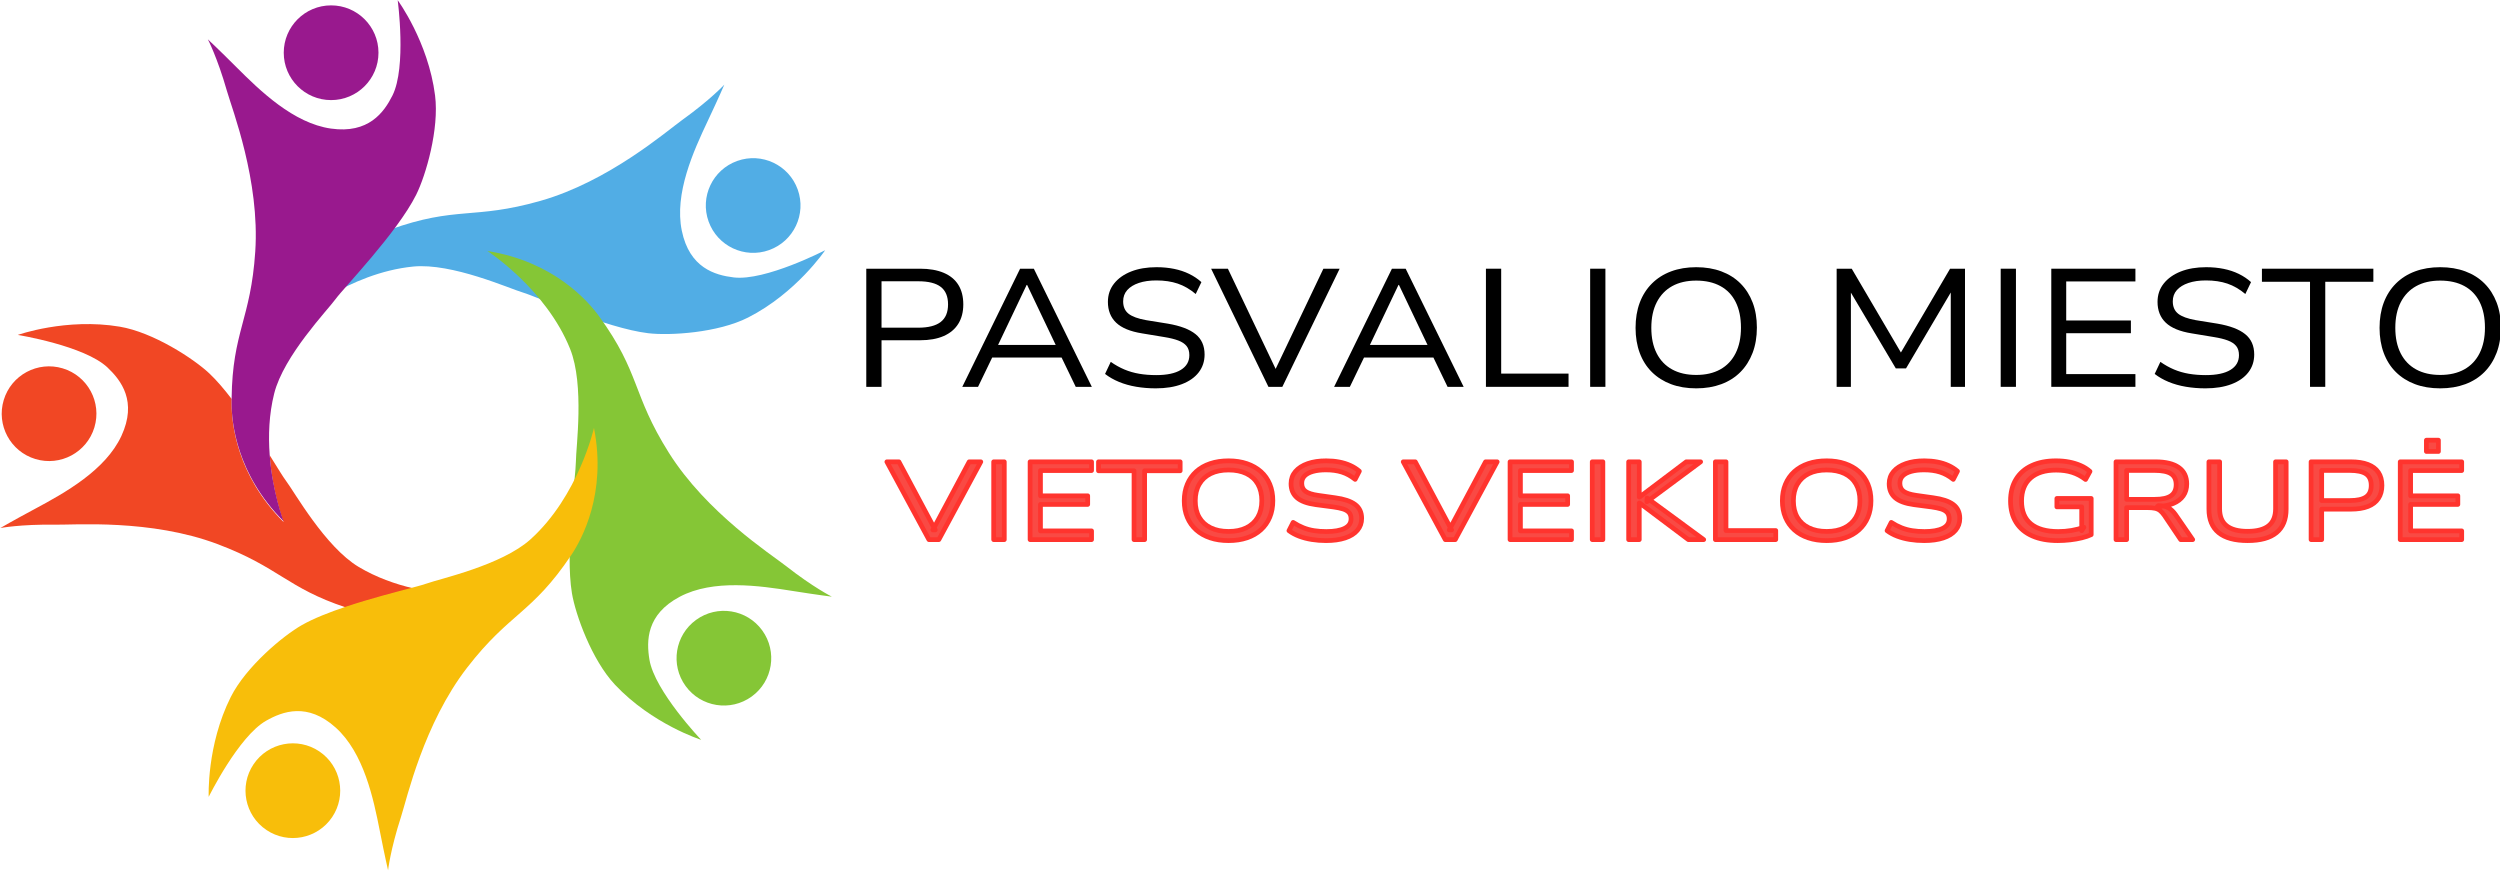 <svg xmlns="http://www.w3.org/2000/svg" xmlns:xlink="http://www.w3.org/1999/xlink" xmlns:serif="http://www.serif.com/" width="100%" height="100%" viewBox="0 0 528 184" xml:space="preserve" style="fill-rule:evenodd;clip-rule:evenodd;stroke-linejoin:round;stroke-miterlimit:2;">    <g transform="matrix(1,0,0,1,-676,-17.064)">        <g transform="matrix(1,0,0,1,524.849,-4.811)">            <g id="PASVALIO..." transform="matrix(0.975,0,0,0.975,7.632,3.15)">                <path d="M334.848,103L334.848,77.41L346.499,77.41C348.507,77.41 350.213,77.707 351.617,78.3C353.02,78.893 354.079,79.764 354.793,80.913C355.507,82.063 355.864,83.472 355.864,85.142C355.864,86.787 355.501,88.191 354.775,89.352C354.049,90.514 352.99,91.397 351.599,92.002C350.207,92.607 348.507,92.909 346.499,92.909L338.151,92.909L338.151,103L334.848,103ZM338.151,90.187L346.1,90.187C348.277,90.187 349.899,89.776 350.963,88.953C352.028,88.13 352.561,86.86 352.561,85.142C352.561,83.424 352.034,82.159 350.982,81.349C349.929,80.538 348.302,80.133 346.1,80.133L338.151,80.133L338.151,90.187Z" style="fill-rule:nonzero;"></path>                <path d="M355.646,103L368.168,77.41L371.145,77.41L383.704,103L380.219,103L376.698,95.704L378.368,96.648L360.873,96.648L362.579,95.704L359.058,103L355.646,103ZM369.584,80.931L363.05,94.652L362.034,93.926L377.243,93.926L376.226,94.652L369.693,80.931L369.584,80.931Z" style="fill-rule:nonzero;"></path>                <path d="M397.569,103.327C396.093,103.327 394.677,103.212 393.322,102.982C391.967,102.752 390.721,102.401 389.584,101.929C388.446,101.457 387.442,100.883 386.571,100.205L387.805,97.592C388.773,98.269 389.759,98.82 390.763,99.243C391.768,99.667 392.838,99.975 393.976,100.169C395.113,100.362 396.335,100.459 397.642,100.459C399.965,100.459 401.743,100.084 402.977,99.334C404.211,98.584 404.829,97.519 404.829,96.14C404.829,95.317 404.629,94.658 404.23,94.162C403.83,93.666 403.231,93.266 402.433,92.964C401.634,92.661 400.63,92.413 399.42,92.22L394.593,91.421C392.028,91.01 390.152,90.235 388.967,89.098C387.781,87.961 387.188,86.461 387.188,84.597C387.188,83.073 387.636,81.748 388.531,80.623C389.426,79.498 390.661,78.626 392.233,78.009C393.806,77.392 395.633,77.084 397.714,77.084C399.069,77.084 400.34,77.205 401.525,77.447C402.711,77.689 403.8,78.052 404.792,78.536C405.784,79.02 406.668,79.613 407.442,80.314L406.208,82.891C404.974,81.851 403.679,81.101 402.324,80.641C400.969,80.181 399.42,79.951 397.678,79.951C396.226,79.951 394.962,80.133 393.885,80.496C392.808,80.859 391.973,81.373 391.38,82.038C390.788,82.704 390.491,83.52 390.491,84.488C390.491,85.65 390.878,86.539 391.653,87.156C392.427,87.773 393.697,88.239 395.464,88.554L400.182,89.316C402.868,89.776 404.865,90.532 406.172,91.585C407.478,92.637 408.132,94.107 408.132,95.995C408.132,97.471 407.708,98.759 406.861,99.86C406.014,100.961 404.798,101.814 403.213,102.419C401.628,103.024 399.747,103.327 397.569,103.327Z" style="fill-rule:nonzero;"></path>                <path d="M421.961,103L409.547,77.41L413.177,77.41L423.885,99.878L423.159,99.878L433.866,77.41L437.387,77.41L424.973,103L421.961,103Z" style="fill-rule:nonzero;"></path>                <path d="M436.189,103L448.712,77.41L451.688,77.41L464.247,103L460.763,103L457.242,95.704L458.911,96.648L441.416,96.648L443.122,95.704L439.601,103L436.189,103ZM450.127,80.931L443.594,94.652L442.578,93.926L457.786,93.926L456.77,94.652L450.236,80.931L450.127,80.931Z" style="fill-rule:nonzero;"></path>                <path d="M469.075,103L469.075,77.41L472.378,77.41L472.378,100.133L486.969,100.133L486.969,103L469.075,103Z" style="fill-rule:nonzero;"></path>                <rect x="491.651" y="77.41" width="3.303" height="25.59" style="fill-rule:nonzero;"></rect>                <path d="M514.628,103.327C512.595,103.327 510.774,103.024 509.165,102.419C507.556,101.814 506.176,100.943 505.027,99.806C503.878,98.669 503,97.289 502.395,95.668C501.79,94.047 501.488,92.232 501.488,90.223C501.488,88.191 501.79,86.37 502.395,84.761C503,83.151 503.878,81.772 505.027,80.623C506.176,79.473 507.562,78.596 509.183,77.991C510.804,77.386 512.619,77.084 514.628,77.084C516.636,77.084 518.451,77.386 520.072,77.991C521.693,78.596 523.073,79.467 524.21,80.605C525.347,81.742 526.225,83.115 526.842,84.724C527.459,86.334 527.767,88.142 527.767,90.151C527.767,92.183 527.459,94.01 526.842,95.632C526.225,97.253 525.347,98.638 524.21,99.788C523.073,100.937 521.693,101.814 520.072,102.419C518.451,103.024 516.636,103.327 514.628,103.327ZM514.628,100.423C516.66,100.423 518.396,100.024 519.836,99.225C521.276,98.427 522.383,97.259 523.157,95.722C523.932,94.186 524.319,92.341 524.319,90.187C524.319,88.009 523.938,86.158 523.176,84.634C522.413,83.109 521.306,81.954 519.854,81.167C518.402,80.381 516.66,79.988 514.628,79.988C512.595,79.988 510.859,80.387 509.419,81.185C507.979,81.984 506.866,83.145 506.08,84.67C505.293,86.194 504.9,88.046 504.9,90.223C504.9,92.377 505.287,94.216 506.061,95.741C506.836,97.265 507.949,98.427 509.401,99.225C510.853,100.024 512.595,100.423 514.628,100.423Z" style="fill-rule:nonzero;"></path>                <path d="M545.045,103L545.045,77.41L548.311,77.41L559.346,96.212L558.583,96.212L569.618,77.41L572.848,77.41L572.848,103L569.763,103L569.763,81.766L570.235,81.766L560.072,99.007L557.858,99.007L547.622,81.73L548.13,81.73L548.13,103L545.045,103Z" style="fill-rule:nonzero;"></path>                <rect x="580.58" y="77.41" width="3.303" height="25.59" style="fill-rule:nonzero;"></rect>                <path d="M591.541,103L591.541,77.41L609.763,77.41L609.763,80.169L594.772,80.169L594.772,88.626L608.783,88.626L608.783,91.385L594.772,91.385L594.772,100.241L609.763,100.241L609.763,103L591.541,103Z" style="fill-rule:nonzero;"></path>                <path d="M624.935,103.327C623.459,103.327 622.043,103.212 620.688,102.982C619.333,102.752 618.087,102.401 616.949,101.929C615.812,101.457 614.808,100.883 613.937,100.205L615.171,97.592C616.139,98.269 617.125,98.82 618.129,99.243C619.133,99.667 620.204,99.975 621.341,100.169C622.479,100.362 623.701,100.459 625.007,100.459C627.33,100.459 629.109,100.084 630.343,99.334C631.577,98.584 632.194,97.519 632.194,96.14C632.194,95.317 631.995,94.658 631.595,94.162C631.196,93.666 630.597,93.266 629.799,92.964C629,92.661 627.996,92.413 626.786,92.22L621.958,91.421C619.393,91.01 617.518,90.235 616.332,89.098C615.147,87.961 614.554,86.461 614.554,84.597C614.554,83.073 615.001,81.748 615.897,80.623C616.792,79.498 618.026,78.626 619.599,78.009C621.172,77.392 622.999,77.084 625.08,77.084C626.435,77.084 627.705,77.205 628.891,77.447C630.077,77.689 631.166,78.052 632.158,78.536C633.15,79.02 634.033,79.613 634.808,80.314L633.574,82.891C632.339,81.851 631.045,81.101 629.69,80.641C628.335,80.181 626.786,79.951 625.044,79.951C623.592,79.951 622.327,80.133 621.251,80.496C620.174,80.859 619.339,81.373 618.746,82.038C618.153,82.704 617.857,83.52 617.857,84.488C617.857,85.65 618.244,86.539 619.018,87.156C619.793,87.773 621.063,88.239 622.83,88.554L627.548,89.316C630.234,89.776 632.231,90.532 633.537,91.585C634.844,92.637 635.497,94.107 635.497,95.995C635.497,97.471 635.074,98.759 634.227,99.86C633.38,100.961 632.164,101.814 630.579,102.419C628.994,103.024 627.113,103.327 624.935,103.327Z" style="fill-rule:nonzero;"></path>                <path d="M647.584,103L647.584,80.242L637.167,80.242L637.167,77.41L661.305,77.41L661.305,80.242L650.887,80.242L650.887,103L647.584,103Z" style="fill-rule:nonzero;"></path>                <path d="M675.787,103.327C673.755,103.327 671.934,103.024 670.324,102.419C668.715,101.814 667.336,100.943 666.187,99.806C665.037,98.669 664.16,97.289 663.555,95.668C662.95,94.047 662.648,92.232 662.648,90.223C662.648,88.191 662.95,86.37 663.555,84.761C664.16,83.151 665.037,81.772 666.187,80.623C667.336,79.473 668.721,78.596 670.343,77.991C671.964,77.386 673.779,77.084 675.787,77.084C677.796,77.084 679.61,77.386 681.232,77.991C682.853,78.596 684.232,79.467 685.37,80.605C686.507,81.742 687.384,83.115 688.001,84.724C688.618,86.334 688.927,88.142 688.927,90.151C688.927,92.183 688.618,94.01 688.001,95.632C687.384,97.253 686.507,98.638 685.37,99.788C684.232,100.937 682.853,101.814 681.232,102.419C679.61,103.024 677.796,103.327 675.787,103.327ZM675.787,100.423C677.82,100.423 679.556,100.024 680.996,99.225C682.436,98.427 683.543,97.259 684.317,95.722C685.091,94.186 685.479,92.341 685.479,90.187C685.479,88.009 685.097,86.158 684.335,84.634C683.573,83.109 682.466,81.954 681.014,81.167C679.562,80.381 677.82,79.988 675.787,79.988C673.755,79.988 672.018,80.387 670.579,81.185C669.139,81.984 668.026,83.145 667.239,84.67C666.453,86.194 666.06,88.046 666.06,90.223C666.06,92.377 666.447,94.216 667.221,95.741C667.995,97.265 669.108,98.427 670.56,99.225C672.012,100.024 673.755,100.423 675.787,100.423Z" style="fill-rule:nonzero;"></path>            </g>            <g id="VIETOS..." transform="matrix(0.642,0,0,0.642,125.982,69.715)">                <path d="M344.793,103L330.964,77.41L334.92,77.41L346.862,99.806L346.1,99.806L358.041,77.41L361.853,77.41L348.06,103L344.793,103Z" style="fill:rgb(249,74,68);fill-rule:nonzero;stroke:rgb(255,52,46);stroke-width:1.56px;"></path>                <rect x="366.099" y="77.41" width="3.485" height="25.59" style="fill:rgb(249,74,68);fill-rule:nonzero;stroke:rgb(255,52,46);stroke-width:1.56px;"></rect>                <path d="M378.077,103L378.077,77.41L398.295,77.41L398.295,80.278L381.489,80.278L381.489,88.59L397.025,88.59L397.025,91.421L381.489,91.421L381.489,100.133L398.295,100.133L398.295,103L378.077,103Z" style="fill:rgb(249,74,68);fill-rule:nonzero;stroke:rgb(255,52,46);stroke-width:1.56px;"></path>                <path d="M412.269,103L412.269,80.351L400.582,80.351L400.582,77.41L427.442,77.41L427.442,80.351L415.754,80.351L415.754,103L412.269,103Z" style="fill:rgb(249,74,68);fill-rule:nonzero;stroke:rgb(255,52,46);stroke-width:1.56px;"></path>                <path d="M443.376,103.327C441.126,103.327 439.105,103.024 437.315,102.419C435.524,101.814 433.993,100.943 432.723,99.806C431.453,98.669 430.479,97.295 429.801,95.686C429.123,94.077 428.785,92.256 428.785,90.223C428.785,88.215 429.123,86.4 429.801,84.779C430.479,83.158 431.453,81.772 432.723,80.623C433.993,79.473 435.53,78.596 437.333,77.991C439.135,77.386 441.15,77.084 443.376,77.084C445.602,77.084 447.611,77.392 449.401,78.009C451.192,78.626 452.723,79.498 453.993,80.623C455.263,81.748 456.237,83.121 456.915,84.743C457.593,86.364 457.931,88.179 457.931,90.187C457.931,92.22 457.593,94.041 456.915,95.65C456.237,97.259 455.263,98.638 453.993,99.788C452.723,100.937 451.192,101.814 449.401,102.419C447.611,103.024 445.602,103.327 443.376,103.327ZM443.376,100.314C445.627,100.314 447.568,99.915 449.202,99.116C450.835,98.318 452.094,97.162 452.977,95.65C453.86,94.137 454.302,92.317 454.302,90.187C454.302,88.058 453.866,86.237 452.995,84.724C452.124,83.212 450.872,82.063 449.238,81.276C447.605,80.49 445.651,80.096 443.376,80.096C441.077,80.096 439.117,80.496 437.496,81.294C435.875,82.093 434.622,83.248 433.739,84.761C432.856,86.273 432.414,88.094 432.414,90.223C432.414,92.353 432.85,94.168 433.721,95.668C434.592,97.168 435.851,98.318 437.496,99.116C439.141,99.915 441.102,100.314 443.376,100.314Z" style="fill:rgb(249,74,68);fill-rule:nonzero;stroke:rgb(255,52,46);stroke-width:1.56px;"></path>                <path d="M475.427,103.327C473.805,103.327 472.245,103.206 470.744,102.964C469.244,102.722 467.859,102.359 466.588,101.875C465.318,101.391 464.199,100.786 463.231,100.06L464.61,97.338C465.723,98.064 466.842,98.65 467.968,99.098C469.093,99.546 470.278,99.866 471.525,100.06C472.771,100.254 474.108,100.35 475.535,100.35C478.125,100.35 480.127,99.999 481.543,99.298C482.958,98.596 483.666,97.555 483.666,96.176C483.666,95.281 483.436,94.579 482.976,94.071C482.517,93.563 481.857,93.176 480.998,92.909C480.139,92.643 479.093,92.425 477.858,92.256L472.051,91.494C469.22,91.107 467.157,90.344 465.862,89.207C464.568,88.07 463.92,86.533 463.92,84.597C463.92,83.049 464.404,81.712 465.372,80.586C466.34,79.461 467.689,78.596 469.419,77.991C471.15,77.386 473.176,77.084 475.499,77.084C476.999,77.084 478.415,77.211 479.746,77.465C481.077,77.719 482.299,78.1 483.412,78.608C484.525,79.116 485.517,79.746 486.388,80.496L485.009,83.182C483.63,82.069 482.178,81.27 480.653,80.786C479.129,80.302 477.375,80.06 475.39,80.06C473.745,80.06 472.323,80.23 471.125,80.568C469.928,80.907 469.014,81.397 468.385,82.038C467.756,82.68 467.441,83.484 467.441,84.452C467.441,85.638 467.865,86.533 468.712,87.138C469.559,87.743 470.926,88.179 472.813,88.445L478.439,89.243C481.343,89.631 483.521,90.356 484.973,91.421C486.425,92.486 487.151,94.022 487.151,96.031C487.151,97.531 486.685,98.832 485.753,99.933C484.822,101.034 483.479,101.875 481.724,102.456C479.97,103.036 477.871,103.327 475.427,103.327Z" style="fill:rgb(249,74,68);fill-rule:nonzero;stroke:rgb(255,52,46);stroke-width:1.56px;"></path>                <path d="M514.664,103L500.835,77.41L504.791,77.41L516.733,99.806L515.971,99.806L527.912,77.41L531.724,77.41L517.931,103L514.664,103Z" style="fill:rgb(249,74,68);fill-rule:nonzero;stroke:rgb(255,52,46);stroke-width:1.56px;"></path>                <path d="M535.97,103L535.97,77.41L556.188,77.41L556.188,80.278L539.382,80.278L539.382,88.59L554.917,88.59L554.917,91.421L539.382,91.421L539.382,100.133L556.188,100.133L556.188,103L535.97,103Z" style="fill:rgb(249,74,68);fill-rule:nonzero;stroke:rgb(255,52,46);stroke-width:1.56px;"></path>                <rect x="563.012" y="77.41" width="3.485" height="25.59" style="fill:rgb(249,74,68);fill-rule:nonzero;stroke:rgb(255,52,46);stroke-width:1.56px;"></rect>                <path d="M574.99,103L574.99,77.41L578.474,77.41L578.474,88.989L578.583,88.989L593.937,77.41L598.656,77.41L580.979,90.55L581.051,89.316L599.672,103L594.627,103L578.583,90.949L578.474,90.949L578.474,103L574.99,103Z" style="fill:rgb(249,74,68);fill-rule:nonzero;stroke:rgb(255,52,46);stroke-width:1.56px;"></path>                <path d="M603.519,103L603.519,77.41L607.004,77.41L607.004,100.024L623.374,100.024L623.374,103L603.519,103Z" style="fill:rgb(249,74,68);fill-rule:nonzero;stroke:rgb(255,52,46);stroke-width:1.56px;"></path>                <path d="M640.143,103.327C637.893,103.327 635.872,103.024 634.082,102.419C632.291,101.814 630.76,100.943 629.49,99.806C628.22,98.669 627.246,97.295 626.568,95.686C625.891,94.077 625.552,92.256 625.552,90.223C625.552,88.215 625.891,86.4 626.568,84.779C627.246,83.158 628.22,81.772 629.49,80.623C630.76,79.473 632.297,78.596 634.1,77.991C635.903,77.386 637.917,77.084 640.143,77.084C642.37,77.084 644.378,77.392 646.169,78.009C647.959,78.626 649.49,79.498 650.76,80.623C652.031,81.748 653.005,83.121 653.682,84.743C654.36,86.364 654.698,88.179 654.698,90.187C654.698,92.22 654.36,94.041 653.682,95.65C653.005,97.259 652.031,98.638 650.76,99.788C649.49,100.937 647.959,101.814 646.169,102.419C644.378,103.024 642.37,103.327 640.143,103.327ZM640.143,100.314C642.394,100.314 644.336,99.915 645.969,99.116C647.602,98.318 648.861,97.162 649.744,95.65C650.627,94.137 651.069,92.317 651.069,90.187C651.069,88.058 650.633,86.237 649.762,84.724C648.891,83.212 647.639,82.063 646.005,81.276C644.372,80.49 642.418,80.096 640.143,80.096C637.844,80.096 635.884,80.496 634.263,81.294C632.642,82.093 631.39,83.248 630.506,84.761C629.623,86.273 629.182,88.094 629.182,90.223C629.182,92.353 629.617,94.168 630.488,95.668C631.359,97.168 632.618,98.318 634.263,99.116C635.909,99.915 637.869,100.314 640.143,100.314Z" style="fill:rgb(249,74,68);fill-rule:nonzero;stroke:rgb(255,52,46);stroke-width:1.56px;"></path>                <path d="M672.194,103.327C670.572,103.327 669.012,103.206 667.511,102.964C666.011,102.722 664.626,102.359 663.355,101.875C662.085,101.391 660.966,100.786 659.998,100.06L661.377,97.338C662.49,98.064 663.609,98.65 664.735,99.098C665.86,99.546 667.046,99.866 668.292,100.06C669.538,100.254 670.875,100.35 672.303,100.35C674.892,100.35 676.894,99.999 678.31,99.298C679.725,98.596 680.433,97.555 680.433,96.176C680.433,95.281 680.203,94.579 679.744,94.071C679.284,93.563 678.624,93.176 677.765,92.909C676.906,92.643 675.86,92.425 674.626,92.256L668.818,91.494C665.987,91.107 663.924,90.344 662.629,89.207C661.335,88.07 660.688,86.533 660.688,84.597C660.688,83.049 661.171,81.712 662.139,80.586C663.107,79.461 664.456,78.596 666.187,77.991C667.917,77.386 669.943,77.084 672.266,77.084C673.767,77.084 675.182,77.211 676.513,77.465C677.844,77.719 679.066,78.1 680.179,78.608C681.292,79.116 682.284,79.746 683.155,80.496L681.776,83.182C680.397,82.069 678.945,81.27 677.421,80.786C675.896,80.302 674.142,80.06 672.157,80.06C670.512,80.06 669.09,80.23 667.893,80.568C666.695,80.907 665.781,81.397 665.152,82.038C664.523,82.68 664.208,83.484 664.208,84.452C664.208,85.638 664.632,86.533 665.479,87.138C666.326,87.743 667.693,88.179 669.58,88.445L675.206,89.243C678.11,89.631 680.288,90.356 681.74,91.421C683.192,92.486 683.918,94.022 683.918,96.031C683.918,97.531 683.452,98.832 682.52,99.933C681.589,101.034 680.246,101.875 678.491,102.456C676.737,103.036 674.638,103.327 672.194,103.327Z" style="fill:rgb(249,74,68);fill-rule:nonzero;stroke:rgb(255,52,46);stroke-width:1.56px;"></path>                <path d="M716.15,103.327C712.907,103.327 710.124,102.819 707.801,101.802C705.478,100.786 703.7,99.304 702.466,97.356C701.231,95.408 700.614,93.042 700.614,90.26C700.614,87.501 701.213,85.136 702.411,83.164C703.609,81.191 705.333,79.685 707.584,78.645C709.834,77.604 712.496,77.084 715.569,77.084C717.118,77.084 718.569,77.217 719.925,77.483C721.28,77.749 722.538,78.136 723.699,78.645C724.861,79.153 725.877,79.794 726.748,80.568L725.297,83.218C723.917,82.153 722.447,81.373 720.886,80.877C719.326,80.381 717.565,80.133 715.605,80.133C712,80.133 709.205,81.004 707.221,82.746C705.236,84.488 704.244,87.005 704.244,90.296C704.244,93.635 705.273,96.146 707.329,97.828C709.386,99.509 712.375,100.35 716.295,100.35C717.819,100.35 719.289,100.229 720.705,99.987C722.121,99.745 723.47,99.394 724.752,98.935L724.026,100.06L724.026,92.22L715.859,92.22L715.859,89.461L727.148,89.461L727.148,101.367C726.277,101.778 725.248,102.129 724.062,102.419C722.877,102.71 721.6,102.933 720.233,103.091C718.866,103.248 717.505,103.327 716.15,103.327Z" style="fill:rgb(249,74,68);fill-rule:nonzero;stroke:rgb(255,52,46);stroke-width:1.56px;"></path>                <path d="M735.315,103L735.315,77.41L748.345,77.41C751.66,77.41 754.195,78.028 755.95,79.262C757.704,80.496 758.581,82.298 758.581,84.67C758.581,86.194 758.2,87.501 757.438,88.59C756.675,89.679 755.574,90.52 754.135,91.113C752.695,91.706 750.947,92.038 748.89,92.111L749.253,91.82L750.015,91.857C751.007,91.905 751.89,92.159 752.665,92.619C753.439,93.079 754.165,93.781 754.842,94.724L760.541,103L756.585,103L751.213,95.015C750.753,94.361 750.293,93.847 749.833,93.472C749.374,93.097 748.805,92.837 748.127,92.692C747.45,92.546 746.579,92.474 745.514,92.474L738.799,92.474L738.799,103L735.315,103ZM738.799,89.752L748.091,89.752C750.535,89.752 752.314,89.352 753.427,88.554C754.54,87.755 755.097,86.545 755.097,84.924C755.097,83.279 754.534,82.087 753.409,81.349C752.284,80.611 750.487,80.242 748.019,80.242L738.799,80.242L738.799,89.752Z" style="fill:rgb(249,74,68);fill-rule:nonzero;stroke:rgb(255,52,46);stroke-width:1.56px;"></path>                <path d="M778.617,103.327C774.382,103.327 771.2,102.456 769.071,100.713C766.942,98.971 765.877,96.394 765.877,92.982L765.877,77.41L769.398,77.41L769.398,92.873C769.398,95.365 770.166,97.223 771.703,98.445C773.239,99.667 775.532,100.278 778.581,100.278C781.678,100.278 783.989,99.667 785.514,98.445C787.038,97.223 787.8,95.365 787.8,92.873L787.8,77.41L791.285,77.41L791.285,92.982C791.285,96.394 790.226,98.971 788.109,100.713C785.992,102.456 782.828,103.327 778.617,103.327Z" style="fill:rgb(249,74,68);fill-rule:nonzero;stroke:rgb(255,52,46);stroke-width:1.56px;"></path>                <path d="M799.488,103L799.488,77.41L812.555,77.41C814.805,77.41 816.687,77.701 818.199,78.282C819.712,78.862 820.855,79.727 821.629,80.877C822.404,82.026 822.791,83.46 822.791,85.178C822.791,86.848 822.404,88.269 821.629,89.443C820.855,90.617 819.712,91.5 818.199,92.093C816.687,92.686 814.805,92.982 812.555,92.982L802.973,92.982L802.973,103L799.488,103ZM802.973,90.151L812.228,90.151C814.648,90.151 816.427,89.758 817.564,88.971C818.701,88.185 819.27,86.92 819.27,85.178C819.27,83.436 818.707,82.178 817.582,81.403C816.457,80.629 814.672,80.242 812.228,80.242L802.973,80.242L802.973,90.151Z" style="fill:rgb(249,74,68);fill-rule:nonzero;stroke:rgb(255,52,46);stroke-width:1.56px;"></path>                <path d="M828.816,103L828.816,77.41L849.034,77.41L849.034,80.278L832.228,80.278L832.228,88.59L847.763,88.59L847.763,91.421L832.228,91.421L832.228,100.133L849.034,100.133L849.034,103L828.816,103ZM837.419,73.999L837.419,70.296L841.375,70.296L841.375,73.999L837.419,73.999Z" style="fill:rgb(249,74,68);fill-rule:nonzero;stroke:rgb(255,52,46);stroke-width:1.56px;"></path>            </g>            <g id="icon">                <g transform="matrix(1.053,0,0,1.053,-12.158,-3.316)">                    <circle cx="221.5" cy="34.5" r="9.5" style="fill:rgb(153,25,142);"></circle>                </g>                <g transform="matrix(0.337,0.941,-0.941,0.337,266.779,-153.882)">                    <path d="M211,132C211,132 205.683,118.266 209,105C211,97 220.322,87.321 222,85C223.678,82.679 235,71 239,63C241.065,58.87 243.899,49.077 243,42C241.555,30.629 235.102,21.874 235.102,21.874C235.102,21.874 237,36 234,42C232.202,45.595 228.939,50.127 221,49C213.061,47.873 206,41 201,36C197.122,32.122 194.983,30.138 194.983,30.138C194.983,30.138 197,34 199,41C200.133,44.964 206,60 205,75C204.02,89.707 200,92 200,107C200,111 201,122 211,132Z" style="fill:rgb(81,173,229);"></path>                    <g transform="matrix(1.053,0,0,1.053,-12.158,-3.316)">                        <circle cx="221.5" cy="34.5" r="9.5" style="fill:rgb(81,173,229);"></circle>                    </g>                </g>                <g transform="matrix(-0.809,0.587,-0.587,-0.809,502.272,57.818)">                    <path d="M211,132C211,132 205.683,118.266 209,105C211,97 220.322,87.321 222,85C223.678,82.679 235,71 239,63C241.065,58.87 243.899,49.077 243,42C241.555,30.629 235.102,21.874 235.102,21.874C235.102,21.874 237,36 234,42C232.202,45.595 228.939,50.127 221,49C213.061,47.873 206,41 201,36C197.122,32.122 194.983,30.138 194.983,30.138C194.983,30.138 197,34 199,41C200.133,44.964 206,60 205,75C204.02,89.707 200,92 200,107C200,111 201,122 211,132Z" style="fill:rgb(133,198,54);"></path>                    <g transform="matrix(1.053,0,0,1.053,-12.158,-3.316)">                        <circle cx="221.5" cy="34.5" r="9.5" style="fill:rgb(133,198,54);"></circle>                    </g>                </g>                <g transform="matrix(-0.874,-0.587,0.587,-0.874,386.342,349.042)">                    <circle cx="221.5" cy="34.5" r="9.5" style="fill:rgb(248,190,10);"></circle>                </g>                <g transform="matrix(0.289,-0.957,0.957,0.289,66.028,311.283)">                    <path d="M226.16,80.162C224.136,82.474 222.55,84.239 222,85C220.322,87.321 211,97 209,105C207.95,109.2 207.765,113.447 208.003,117.29C206.157,114.299 203.215,109.402 200.028,104.89C200.385,91.746 204.067,88.989 205,75C206,60 200.133,44.964 199,41C197,34 194.983,30.138 194.983,30.138C194.983,30.138 197.122,32.122 201,36C206,41 213.061,47.873 221,49C228.939,50.127 232.202,45.595 234,42C237,36 235.102,21.874 235.102,21.874C235.102,21.874 241.555,30.629 243,42C243.899,49.077 241.065,58.87 239,63C238.066,64.868 236.734,66.935 235.218,69.038C234.902,69.129 234.58,69.224 234.253,69.322C230.423,70.477 220.18,74.608 213.491,87.069C213.491,87.069 218.661,83.038 226.16,80.162Z" style="fill:rgb(241,71,36);"></path>                    <g transform="matrix(0.289,0.957,-0.957,0.289,278.987,-153.046)">                        <path d="M238.352,145.975C239.706,145.615 240.721,145.334 241.24,145.142C243.928,144.152 257.063,141.317 263.185,135.792C273.337,126.63 276.584,112.266 276.584,112.266C279.307,126.143 274.002,135.832 271.771,139.152C263.405,151.602 258.79,151.263 249.773,162.924C240.578,174.817 237.062,190.569 235.791,194.491C233.547,201.417 233.067,205.747 233.067,205.747C233.067,205.747 232.398,202.908 231.342,197.526C229.981,190.587 227.953,180.944 221.992,175.581C216.031,170.217 210.795,172.159 207.298,174.141C201.461,177.448 195.159,190.231 195.159,190.231C195.159,190.231 194.685,179.365 199.828,169.121C203.028,162.746 210.843,156.198 214.86,153.922C217.362,152.504 220.705,151.192 224.178,150.033C229.418,148.283 234.955,146.879 238.352,145.975Z" style="fill:rgb(248,190,10);"></path>                    </g>                    <g transform="matrix(0.289,0.957,-0.957,0.289,278.987,-153.046)">                        <path d="M208.043,117.877C208.633,125.886 211,132 211,132C201,122 200,111 200,107C200,106.658 200.002,106.323 200.006,105.994C200.182,91.889 204.042,89.372 205,75C206,60 200.133,44.964 199,41C197,34 194.983,30.138 194.983,30.138C194.983,30.138 197.122,32.122 201,36C206,41 213.061,47.873 221,49C228.939,50.127 232.202,45.595 234,42C237,36 235.102,21.874 235.102,21.874C235.102,21.874 241.555,30.629 243,42C243.899,49.077 241.065,58.87 239,63C235,71 223.678,82.679 222,85C220.322,87.321 211,97 209,105C207.896,109.415 207.749,113.882 208.043,117.877Z" style="fill:rgb(153,25,142);"></path>                    </g>                    <g transform="matrix(1.053,0,0,1.053,-12.158,-3.316)">                        <circle cx="221.5" cy="34.5" r="9.5" style="fill:rgb(241,71,36);"></circle>                    </g>                </g>            </g>        </g>    </g></svg>